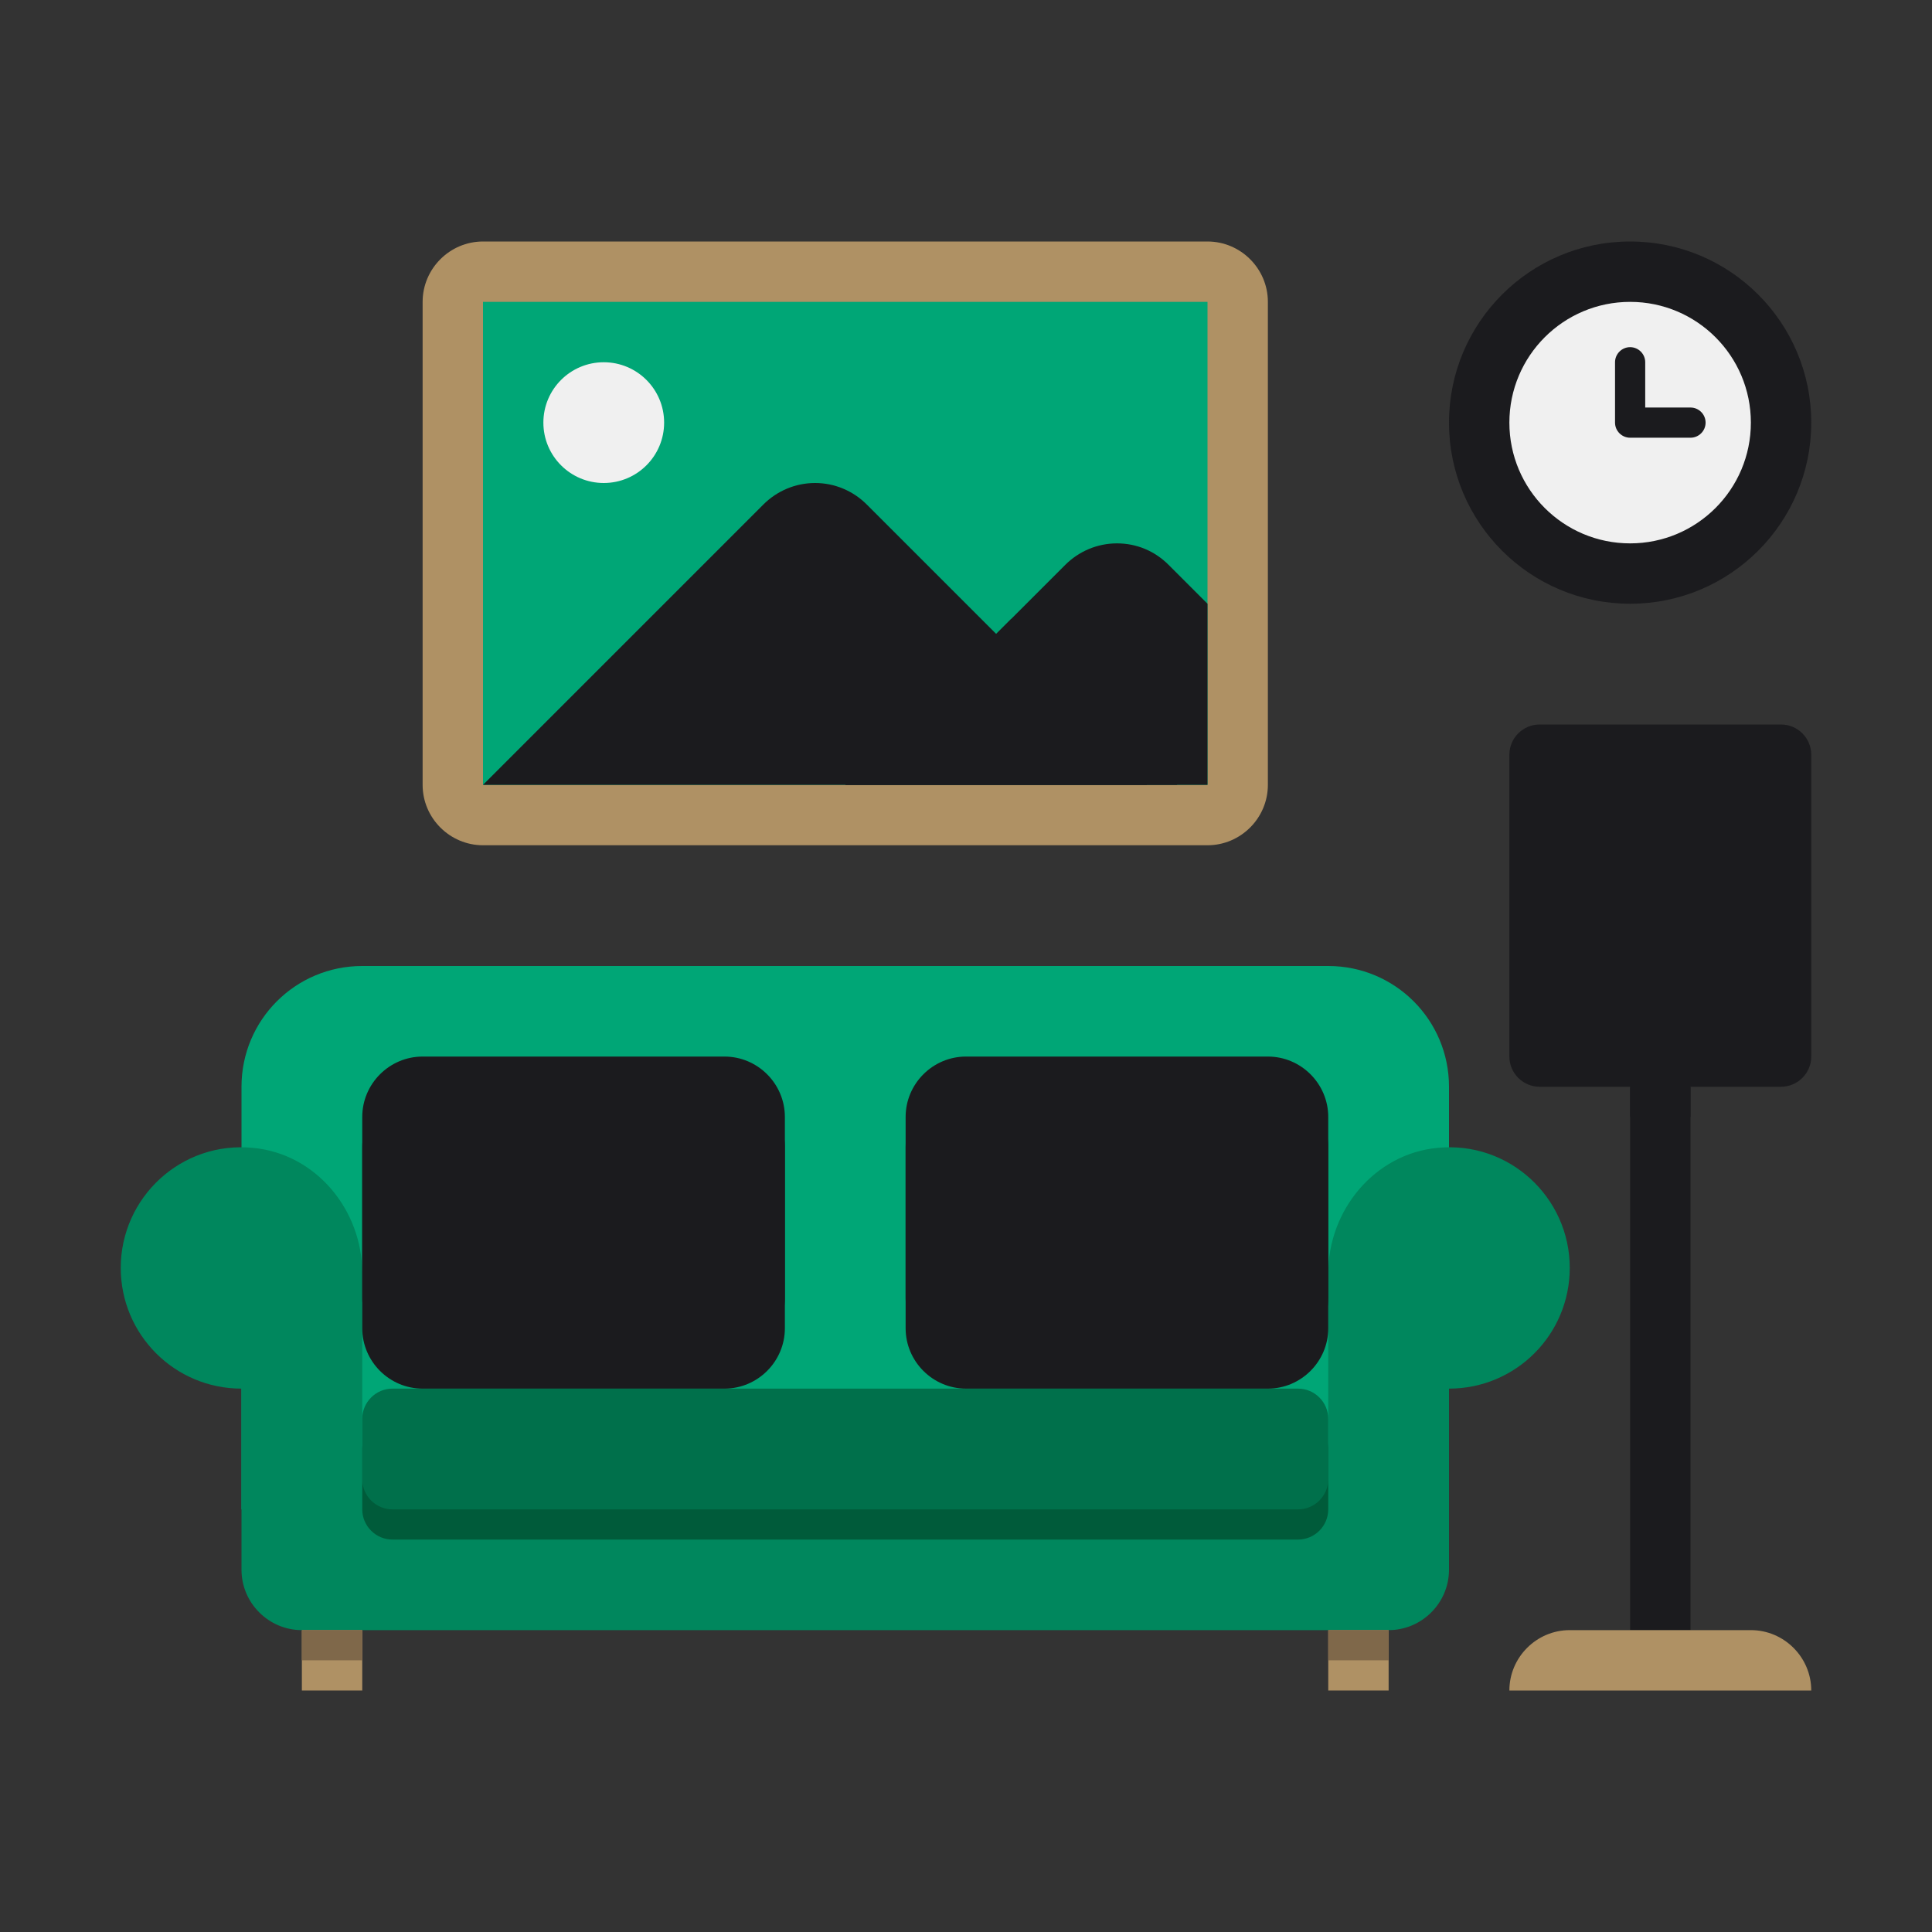 <?xml version="1.0" encoding="UTF-8"?>
<!-- Generator: Adobe Illustrator 28.0.0, SVG Export Plug-In . SVG Version: 6.00 Build 0)  -->
<svg xmlns="http://www.w3.org/2000/svg" xmlns:xlink="http://www.w3.org/1999/xlink" version="1.1" id="Calque_1" x="0px" y="0px" viewBox="0 0 512 512" style="enable-background:new 0 0 512 512;" xml:space="preserve">
<rect x="0" y="0" width="512" height="512" fill="#333333" stroke="none"/>
<style type="text/css">
	.st0{fill:#AF9164;}
	.st1{fill:#00A676;}
	.st2{fill:#1B1B1E;}
	.st3{fill:#F0F0F0;}
	.st4{fill:#00875D;}
	.st5{fill:#7F684A;}
	.st6{fill:#005B3A;}
	.st7{fill:#00704B;}
</style>
<g id="Icons">
	<g>
		<g>
			<g>
				<g>
					<path class="st0" d="M320,224H128c-8.8,0-16-7.2-16-16V80c0-8.8,7.2-16,16-16h192c8.8,0,16,7.2,16,16v128       C336,216.8,328.8,224,320,224z"></path>
				</g>
			</g>
			<g>
				<g>
					<path class="st1" d="M128,80h192v128H128V80z"></path>
				</g>
			</g>
			<g>
				<g>
					<path class="st2" d="M224,208l58.3-58.3c3.6-3.6,8.5-5.7,13.7-5.7s10,2,13.7,5.7L320,160v48H224z"></path>
				</g>
			</g>
			<g>
				<g>
					<path class="st2" d="M224,208h88l-44-44L224,208z"></path>
				</g>
			</g>
			<g>
				<g>
					<path class="st2" d="M128,208l74.3-74.3c3.6-3.6,8.5-5.7,13.7-5.7c5.1,0,10,2,13.7,5.7L304,208H128z"></path>
				</g>
			</g>
			<g>
				<g>
					<circle class="st3" cx="160" cy="112" r="16"></circle>
				</g>
			</g>
		</g>
		<g>
			<g>
				<g>
					<path class="st1" d="M384,400H64V288c0-17.7,14.3-32,32-32h256c17.7,0,32,14.3,32,32V400z"></path>
				</g>
			</g>
			<g>
				<g>
					<path class="st4" d="M380.9,304.2c-16.6,1.6-28.9,16.5-28.9,33.2V392c0,4.4-3.6,8-8,8H104c-4.4,0-8-3.6-8-8v-54.6       c0-16.7-12.2-31.6-28.9-33.2C48.1,302.3,32,317.3,32,336c0,17.7,14.3,32,32,32v48c0,8.8,7.2,16,16,16h288c8.8,0,16-7.2,16-16       v-48c17.7,0,32-14.3,32-32C416,317.3,399.9,302.3,380.9,304.2z"></path>
				</g>
			</g>
			<g>
				<g>
					<path class="st0" d="M80,432h16v16H80V432z"></path>
				</g>
			</g>
			<g>
				<g>
					<path class="st0" d="M352,432h16v16h-16V432z"></path>
				</g>
			</g>
			<g>
				<g>
					<path class="st5" d="M80,432h16v8H80V432z"></path>
				</g>
			</g>
			<g>
				<g>
					<path class="st5" d="M352,432h16v8h-16V432z"></path>
				</g>
			</g>
		</g>
		<g>
			<g>
				<path class="st2" d="M432,288h16v144h-16V288z"></path>
			</g>
		</g>
		<g>
			<g>
				<path class="st2" d="M432,288h16v8h-16V288z"></path>
			</g>
		</g>
		<g>
			<g>
				<path class="st0" d="M480,448h-80c0-8.8,7.2-16,16-16h48C472.8,432,480,439.2,480,448z"></path>
			</g>
		</g>
		<g>
			<g>
				<path class="st2" d="M472,288h-64c-4.4,0-8-3.6-8-8v-80c0-4.4,3.6-8,8-8h64c4.4,0,8,3.6,8,8v80C480,284.4,476.4,288,472,288z"></path>
			</g>
		</g>
		<g>
			<g>
				<g>
					<circle class="st2" cx="432" cy="112" r="48"></circle>
				</g>
			</g>
			<g>
				<g>
					<circle class="st3" cx="432" cy="112" r="32"></circle>
				</g>
			</g>
			<g>
				<g>
					<path class="st2" d="M448,116h-16c-2.2,0-4-1.8-4-4V96c0-2.2,1.8-4,4-4s4,1.8,4,4v12h12c2.2,0,4,1.8,4,4S450.2,116,448,116z"></path>
				</g>
			</g>
		</g>
		<g>
			<g>
				<path class="st6" d="M344,408H104c-4.4,0-8-3.6-8-8v-16c0-4.4,3.6-8,8-8h240c4.4,0,8,3.6,8,8v16C352,404.4,348.4,408,344,408z"></path>
			</g>
		</g>
		<g>
			<g>
				<path class="st7" d="M344,400H104c-4.4,0-8-3.6-8-8v-16c0-4.4,3.6-8,8-8h240c4.4,0,8,3.6,8,8v16C352,396.4,348.4,400,344,400z"></path>
			</g>
		</g>
		<g>
			<g>
				<path class="st2" d="M192,360h-80c-8.8,0-16-7.2-16-16v-48c0-8.8,7.2-16,16-16h80c8.8,0,16,7.2,16,16v48      C208,352.8,200.8,360,192,360z"></path>
			</g>
		</g>
		<g>
			<g>
				<path class="st2" d="M336,360h-80c-8.8,0-16-7.2-16-16v-48c0-8.8,7.2-16,16-16h80c8.8,0,16,7.2,16,16v48      C352,352.8,344.8,360,336,360z"></path>
			</g>
		</g>
		<g>
			<g>
				<path class="st2" d="M192,368h-80c-8.8,0-16-7.2-16-16v-48c0-8.8,7.2-16,16-16h80c8.8,0,16,7.2,16,16v48      C208,360.8,200.8,368,192,368z"></path>
			</g>
		</g>
		<g>
			<g>
				<path class="st2" d="M336,368h-80c-8.8,0-16-7.2-16-16v-48c0-8.8,7.2-16,16-16h80c8.8,0,16,7.2,16,16v48      C352,360.8,344.8,368,336,368z"></path>
			</g>
		</g>
	</g>
</g>
</svg>
